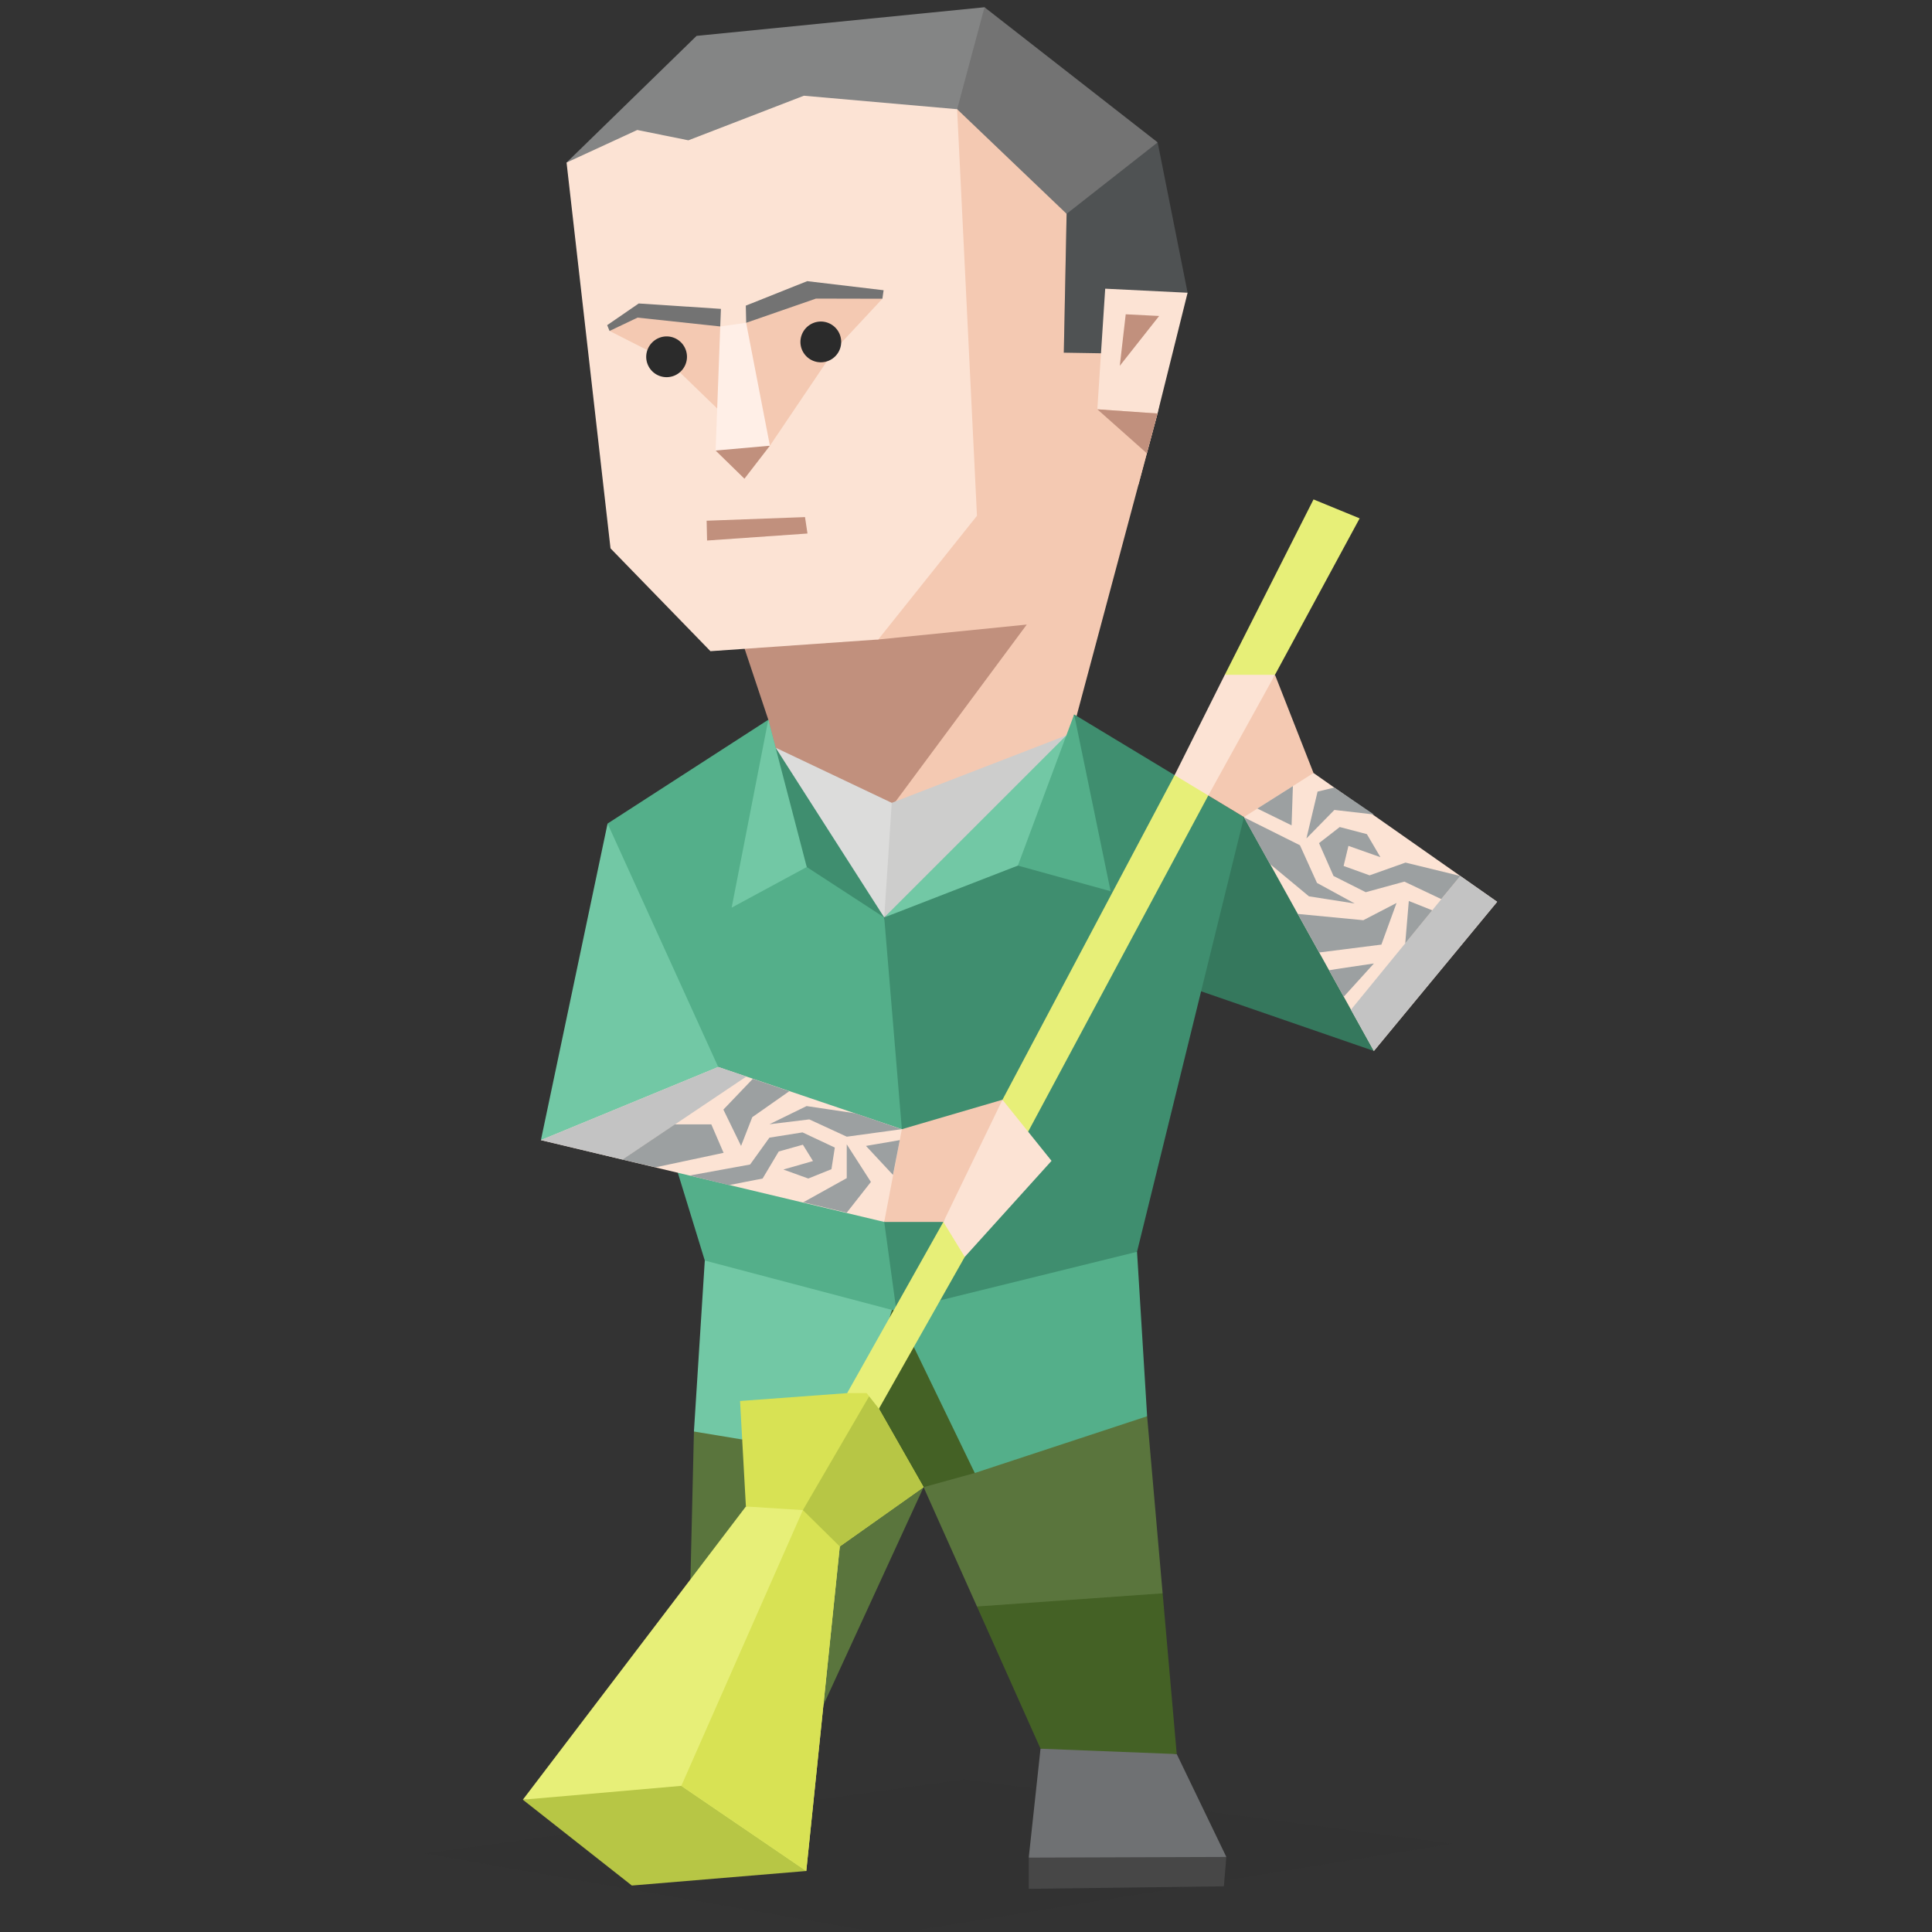 <svg id="Layer_1" data-name="Layer 1" xmlns="http://www.w3.org/2000/svg" viewBox="0 0 400 400"><rect x="0" y="0" width="400" height="400" fill="#333333" stroke="none"/><defs><style>.cls-1{fill:#848585;}.cls-1,.cls-10,.cls-11,.cls-12,.cls-13,.cls-14,.cls-15,.cls-16,.cls-17,.cls-18,.cls-19,.cls-2,.cls-20,.cls-21,.cls-22,.cls-23,.cls-24,.cls-3,.cls-4,.cls-5,.cls-6,.cls-7,.cls-8,.cls-9{fill-rule:evenodd;}.cls-2{fill:#737373;}.cls-3{fill:#4f5253;}.cls-4{fill:#f4c9b2;}.cls-5{fill:#c1907d;}.cls-6{fill:#fce3d4;}.cls-7{fill:#ffefe7;}.cls-8,.cls-9{fill:#2b2b2b;}.cls-9{opacity:0.1;}.cls-10{fill:#5a753d;}.cls-11{fill:#72c8a5;}.cls-12{fill:#6f7173;}.cls-13{fill:#446125;}.cls-14{fill:#b7c645;}.cls-15{fill:#e7ef78;}.cls-16{fill:#d8e254;}.cls-17{fill:#54af8a;}.cls-18{fill:#dcdcdb;}.cls-19{fill:#cdcdcc;}.cls-20{fill:#35785d;}.cls-21{fill:#3f8e6f;}.cls-22{fill:#c3c3c3;}.cls-23{fill:#9ca0a1;}.cls-24{fill:#474747;}</style></defs><title>diplomats_INFJ_famous_fictional_michael_scofield_prison_break</title><polygon class="cls-1" points="117.3 33.66 144.22 7.43 203.83 1.5 207.02 7.22 201.64 25.93 183.19 29.24 124.62 35.63 117.3 33.66"/><polygon class="cls-2" points="220.83 44.27 229.38 45.79 239.68 29.48 203.83 1.5 201.18 11.37 198.17 22.61 211.83 47.3 220.83 44.27"/><polygon class="cls-3" points="245.88 60.61 241.59 69.28 234.57 62.8 232.6 79.79 220.25 73.02 220.83 44.27 239.68 29.48 245.88 60.61"/><polygon class="cls-4" points="220.87 155.8 183.19 168.95 187.69 154.53 173.82 132.96 183.19 29.24 198.16 22.61 220.83 44.27 220.25 73.02 230.18 73.18 230.67 61.7 242.28 72.25 239.65 85.61 220.87 155.8"/><polygon class="cls-4" points="239.65 85.61 235.71 100.32 227.19 84.74 239.65 85.61"/><polygon class="cls-5" points="212.58 129.31 181.83 132.4 152.31 128.77 159.07 149.01 158.68 159.18 183.19 168.95 212.58 129.31"/><polygon class="cls-6" points="181.83 132.4 147.09 134.82 126.4 113.53 117.3 33.66 131.94 26.91 142.52 29.05 166.43 19.82 198.16 22.61 202.27 106.79 181.83 132.4"/><polygon class="cls-4" points="159.4 92.28 172.74 72.52 182.69 61.85 168.35 59.34 154.49 66.83 151.26 70.4 149.12 67.59 134.41 64.15 130.95 64.73 126.2 68.52 138.17 74.59 148.49 84.58 153.7 88.24 159.4 92.28"/><polygon class="cls-2" points="149.26 63.95 132.24 62.83 125.71 67.32 126.2 68.52 132 65.76 149.12 67.59 149.26 63.95"/><polygon class="cls-5" points="148.16 93.28 153.64 90.83 159.4 92.28 154.13 99.11 148.16 93.28"/><polygon class="cls-7" points="154.48 66.83 149.12 67.59 148.16 93.28 159.4 92.28 154.48 66.83"/><polygon class="cls-2" points="154.49 66.83 168.94 61.82 182.69 61.85 182.94 60.09 167.12 58.21 154.41 63.28 154.49 66.83"/><polygon class="cls-5" points="146.3 107.81 166.67 107.06 167.18 110.46 146.39 111.91 146.3 107.81"/><polygon class="cls-6" points="227.19 84.74 228.82 59.77 245.88 60.61 239.65 85.61 227.19 84.74"/><polygon class="cls-5" points="231.84 75.74 233.07 65.07 239.99 65.42 231.84 75.74"/><path class="cls-8" d="M138.07,69.65a4.22,4.22,0,1,1-4.28,4.21,4.25,4.25,0,0,1,4.28-4.21"/><path class="cls-8" d="M170,66.57a4.22,4.22,0,1,1-4.28,4.22A4.25,4.25,0,0,1,170,66.57"/><polygon class="cls-9" points="88.03 383.74 184.25 400.5 300.62 381.73 199.74 368.42 88.03 383.74"/><polygon class="cls-10" points="153.66 298.03 149.74 293.22 143.67 296.38 142.95 326.99 156.34 321.69 155.47 304.14 153.66 298.03"/><polygon class="cls-11" points="153.66 298.03 143.67 296.38 145.92 260.98 163.8 259.17 184.98 270.17 178.73 298.03 153.66 298.03"/><polygon class="cls-10" points="191.22 307.9 170.48 353.01 161.2 337.36 177.34 313.7 191.22 307.9"/><polygon class="cls-12" points="215.43 362.05 223.17 359.83 243.63 363.16 253.9 384.46 233.44 387.76 212.99 384.6 215.43 362.05"/><polygon class="cls-10" points="202.27 332.61 219.01 344.98 240.71 329.88 237.5 293.22 212.5 295.25 191.22 307.9 202.27 332.61"/><polygon class="cls-13" points="215.43 362.05 243.63 363.16 240.71 329.88 202.27 332.61 215.43 362.05"/><polygon class="cls-13" points="191.22 307.9 201.82 304.97 203.56 281.01 184.98 270.17 176.21 299.04 191.22 307.9"/><polygon class="cls-14" points="108.25 372.61 130.82 390.38 166.93 387.37 152.35 366.32 108.25 372.61"/><polygon class="cls-15" points="108.25 372.61 141.06 369.74 166.93 387.37 173.87 320.18 171.09 308.28 154.43 311.9 108.25 372.61"/><polygon class="cls-16" points="171.58 310.38 166.23 312.65 141.06 369.74 166.93 387.37 173.87 320.18 171.58 310.38"/><polygon class="cls-16" points="154.43 311.9 166.23 312.65 173.87 320.18 191.22 307.9 181.97 291.66 183.07 285.2 175.39 288.43 153.22 290.06 154.43 311.9"/><polygon class="cls-14" points="181.97 291.66 183.07 285.2 181.94 285.67 166.23 312.65 173.87 320.18 191.22 307.9 181.97 291.66"/><polygon class="cls-17" points="201.82 304.97 237.5 293.22 235.41 259.17 222.39 258.19 185.6 271.45 201.82 304.97"/><polygon class="cls-17" points="185.6 271.45 145.92 260.98 128.13 203.06 125.79 170.51 159.07 149.01 160.58 154.8 183.07 189.95 192.97 227.23 185.6 271.45"/><polygon class="cls-18" points="190.65 172.11 184.63 166.22 160.58 154.8 169.36 173.3 183.07 189.95 188.38 179.48 190.65 172.11"/><polyline class="cls-19" points="184.63 166.22 183.07 189.95 220.34 158.24 220.78 152.25"/><polygon class="cls-20" points="284.45 217.59 270.57 179.18 257.55 169.16 243.19 199.66 248.68 205.24 284.45 217.59"/><polygon class="cls-21" points="235.41 259.17 185.6 271.45 183.07 252.99 186.72 233.79 183.07 189.95 215.19 175.86 222.39 147.92 257.55 169.16 235.41 259.17"/><polygon class="cls-11" points="125.79 170.51 148.7 220.91 122.92 236.05 111.99 236.05 125.79 170.51"/><polygon class="cls-6" points="186.72 233.79 148.7 220.91 111.99 236.05 183.07 252.99 189.88 239.66 186.72 233.79"/><polygon class="cls-4" points="207.55 227.69 186.72 233.79 183.07 252.99 195.31 252.99 207.55 233.79 207.55 227.69"/><polygon class="cls-15" points="199.74 260.23 198.44 252.99 195.31 252.99 175.39 288.43 179.43 288.43 181.97 291.66 199.74 260.23"/><polygon class="cls-15" points="207.55 227.69 243.19 160.48 248.87 157.19 250.16 164.7 209.63 240.34 207.55 227.69"/><polygon class="cls-6" points="217.71 240.34 207.55 227.69 195.31 252.99 199.74 260.23 217.71 240.34"/><polygon class="cls-11" points="215.1 177.52 183.07 189.95 220.78 152.25 215.1 177.52"/><polygon class="cls-17" points="222.39 147.92 210.74 179.21 229.94 184.52 222.39 147.92"/><polygon class="cls-15" points="253.58 139.71 255.2 142.95 263.97 139.71 281.5 107.32 271.95 103.4 253.58 139.71"/><polygon class="cls-6" points="243.19 160.48 250.16 164.7 254.07 162.59 263.97 139.71 253.58 139.71 243.19 160.48"/><polygon class="cls-4" points="257.55 169.16 268.48 166.22 271.95 160.04 263.97 139.71 250.16 164.7 257.55 169.16"/><polygon class="cls-6" points="284.45 217.59 257.55 169.16 271.95 160.04 309.97 186.71 284.45 217.59"/><polygon class="cls-21" points="183.07 189.95 161.89 176.16 160.58 154.8 183.07 189.95"/><polygon class="cls-11" points="159.07 149.01 151.48 187.92 167.03 179.51 159.07 149.01"/><polygon class="cls-22" points="154.53 222.88 128.9 240.08 111.99 236.05 148.7 220.91 154.53 222.88"/><polygon class="cls-22" points="279.7 209.05 302.34 181.36 309.97 186.71 284.45 217.59 279.7 209.05"/><path class="cls-23" d="M186.29,236.05m0,0-7,1.2,5.59,6m-49.16-1.57,14.09-3-2.54-5.89-7.55,0-10.86,7.29m27-16.72-6.09,6.37,3.66,7.52,2.32-5.95,7.67-5.38m11.89,11v7l-9,5,9,2.15,5-6.36Zm-16-4.16,8.25-1,7.76,3.58,11.33-1.55L177,230.49,167,229Zm-16.51,10.62,12.5-2.28,4-5.56,6.85-1.09,6.69,3.14-.7,4.48L167.35,244l-5.16-1.86,6.13-1.76L166.23,237l-5,1.4L157.89,244l-7,1.37"/><polyline class="cls-23" points="290.94 195.31 291.68 186.54 296.53 188.47"/><path class="cls-23" d="M278.21,206.36m0,0,6.24-6.88s-9.31,1.36-9.29,1.4M260.32,167.4l7.09,3.48.27-8.13m5.44,34.45L286,195.57l3.14-8.62-6.88,3.57-13.57-1.3m1.79-15.63,5.79-5.9,8.18.94-8.2-5.57-3.46.83Zm10,13.47-7.81-4.26L269.14,175l-11.6-5.79,5.36,9.64,8.11,6.73Zm17.92-.91-7.64-3.62-8,2.19-6.67-3.36-3-6.8,4.29-3.33L283,172.7l2.8,4.77-6.62-2.34-1,4.16,5.38,1.94,7.44-2.64,11.34,2.77"/><polygon class="cls-24" points="212.99 391.06 253.39 390.54 253.9 384.46 233.43 384.53 212.99 384.6 212.99 391.06"/><polygon class="cls-5" points="227.19 84.74 237.44 93.85 239.65 85.61 227.19 84.74"/></svg>